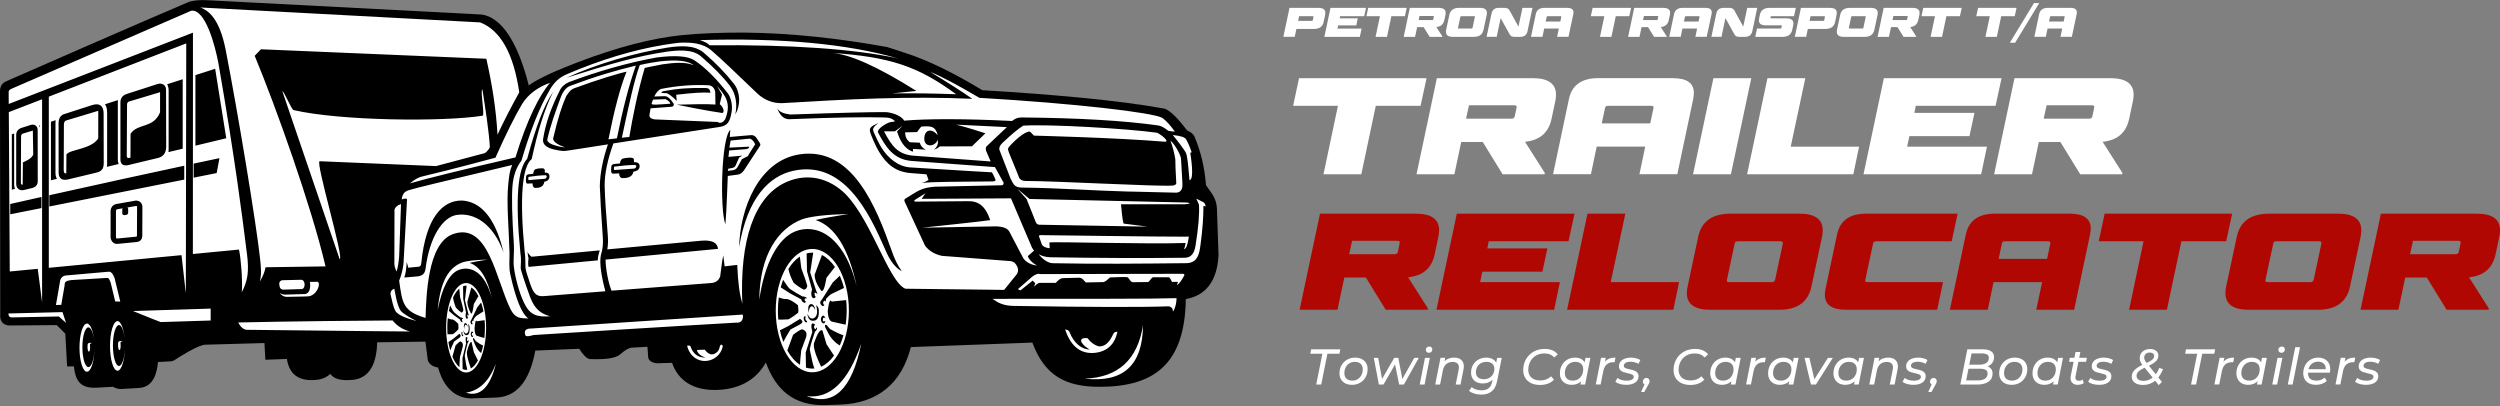 <svg xmlns="http://www.w3.org/2000/svg" xmlns:xlink="http://www.w3.org/1999/xlink" id="Layer_1" data-name="Layer 1" viewBox="0 0 902.15 146.67"><rect x="0" y="0" width="902.15" height="146.67" fill="#808080" stroke="none"/><defs><style>      .cls-1, .cls-2 {        fill: #fff;      }      .cls-2, .cls-3 {        fill-rule: evenodd;      }      .cls-4 {        clip-path: url(#clippath);      }      .cls-5 {        fill: #b00702;      }      .cls-6 {        fill: none;      }    </style><clipPath id="clippath"><rect class="cls-6" width="439.71" height="146.67"></rect></clipPath></defs><path class="cls-1" d="m477.6,62.88l5.21-24.71h-16.17l2.13-9.96h46.02l-2.15,9.96h-16.17l-5.23,24.71h-13.65Z"></path><path class="cls-1" d="m518.52,28.21h34.63c5.57,0,8.35,2.01,8.35,6.02,0,.75-.1,1.56-.29,2.42l-1.31,6.17c-.54,2.53-1.6,4.48-3.17,5.85-1.57,1.38-3.71,2.21-6.42,2.5l7.15,11.23-.08.48h-15.15l-7.15-11.63h-7.79l-2.46,11.63h-13.67l7.35-34.67Zm28.75,10.63c0-.07,0-.11.02-.15.01-.04.02-.07.02-.1,0-.4-.27-.6-.81-.6h-16.4l-1.06,4.83h16.42c.67,0,1.05-.28,1.15-.85l.67-3.13Z"></path><path class="cls-1" d="m603.71,28.21c5.03,0,7.54,1.79,7.54,5.35,0,.35-.03.7-.08,1.04-.04.35-.09.71-.15,1.08l-5.75,27.19h-13.67l2.1-9.96h-17.52l-2.08,9.96h-13.67l5.75-27.19c.54-2.5,1.69-4.36,3.44-5.6,1.75-1.25,4.11-1.88,7.1-1.88h26.98Zm-25.71,16.31h17.5l1.19-5.56v-.19c0-.4-.27-.6-.81-.6h-15.6c-.63,0-.99.27-1.08.79l-1.19,5.56Z"></path><path class="cls-1" d="m624.62,62.88h-13.67l7.35-34.67h13.67l-7.35,34.67Z"></path><path class="cls-1" d="m651.47,28.21l-5.27,24.71h24.67l-2.08,9.96h-38.33l7.35-34.67h13.67Z"></path><path class="cls-1" d="m690.82,40.73h21.69l-1.81,8.4h-21.67l-.81,3.79h28.79l-2.08,9.96h-42.46l7.35-34.67h42.46l-2.15,9.96h-28.79l-.52,2.56Z"></path><path class="cls-1" d="m726.96,28.21h34.63c5.57,0,8.35,2.01,8.35,6.02,0,.75-.1,1.56-.29,2.42l-1.31,6.17c-.54,2.53-1.6,4.48-3.17,5.85-1.57,1.38-3.71,2.21-6.42,2.5l7.15,11.23-.08.48h-15.15l-7.15-11.63h-7.79l-2.46,11.63h-13.67l7.35-34.67Zm28.75,10.63c0-.07,0-.11.02-.15.01-.04.02-.07.02-.1,0-.4-.27-.6-.81-.6h-16.4l-1.06,4.83h16.42c.67,0,1.05-.28,1.15-.85l.67-3.13Z"></path><g class="cls-4"><path class="cls-3" d="m.09,113.97l-.09-81.08c0-.85.19-1.59.58-2.21.4-.62,1.01-1.1,1.85-1.43C45.85,10.18,67.61.9,67.68.88h0c.83-.35,1.83-.59,3.01-.72,1.16-.13,2.5-.16,4.01-.09h0l99.17,5.18h.04c3.54.53,6.86,3.05,9.8,7.6,2.72,4.21,5.13,10.18,7.1,17.95,2.05-1.46,4.88-2.93,7.88-4.3,3.26-1.49,6.72-2.86,9.64-3.98,7.15-2.73,13.87-4.92,20.18-6.56,6.3-1.65,12.18-2.74,17.63-3.29,3.31-.33,6.84-.56,10.38-.7,4.09-.17,8.21-.22,12.04-.21h0c8.72.09,17.33.62,25.9,1.52,8.56.89,17.1,2.16,25.69,3.7h.04s.02.02.02.02c.87.28,1.91.61,3.13,1.01,1.05.34,2.33.76,3.86,1.28,3.96,1.28,8.2,3.05,12.65,5.22,4.68,2.28,9.58,4.98,14.64,8.04,11.91.71,24.15,1.6,35.52,2.7,11.39,1.1,21.9,2.42,30.3,3.98h.04s.04.02.04.02c1.01.4,2.2,1.28,3.56,2.62,1.31,1.3,2.8,3.05,4.47,5.24.63.26,1.15.55,1.57.88.46.36.81.77,1.02,1.22h0c1.17,2.74,2.1,5.59,2.8,8.54.69,2.91,1.15,5.93,1.38,9.06.32.47.58.83.83,1.18,1.89,2.63,3.02,4.22,3.14,7.64l.56,16.4v.04c-.24,4.67-1.38,8.33-3.4,10.99-1.97,2.6-4.77,4.22-8.41,4.88-.16,11.73-3.01,19.61-8.26,24.59-5.3,5.03-13.02,7.06-22.85,7.06-6.16,0-11.13-1.01-15.13-3.54-3.94-2.51-6.92-6.48-9.13-12.42l-43.84,1.62c-1.67,6.54-4.65,11.61-8.91,15.1-4.3,3.52-9.86,5.44-16.68,5.66l-5.2.16c-5.69.18-10.24-1.17-13.83-3.93-3.38-2.6-5.89-6.44-7.71-11.42-2,3.55-4.64,5.94-7.6,7.48-3.19,1.66-6.76,2.34-10.33,2.43-3.66.08-7.31-.59-10.28-2.46-2.46-1.55-4.47-3.92-5.64-7.34l-5.32.17h-.05c-.89-.08-1.59-.28-2.12-.59-.58-.34-.95-.8-1.1-1.39l-.02-.04v-.05l-.27-3.89-5.86.33c-.49.08-1.05.3-1.67.67-.65.39-1.38.92-2.17,1.61-.77.75-2.09,1.28-3.99,1.58-1.83.28-4.21.37-7.14.24h-.08c-.57-.14-1.18-.55-1.83-1.23-.58-.6-1.21-1.43-1.9-2.48l-15.83.66c-1.01,5.45-2.66,9.58-4.96,12.4-2.39,2.92-5.46,4.43-9.21,4.54l-9.07.32h-.03c-2.96-.11-5.44-1.14-7.43-3.07-1.92-1.85-3.38-4.55-4.39-8.08-.88-.14-1.61-.39-2.2-.77-.68-.43-1.17-1.02-1.48-1.76l-.02-.05v-.06s-.85-6.7-.85-6.7l-17.42.24c-.1,3.72-.73,6.81-2.01,9.1-1.34,2.43-3.4,3.95-6.29,4.39h-.01c-2.39.28-4.31.21-5.77-.2-1.3-.37-2.24-1-2.83-1.9-.67.62-1.41,1.11-2.23,1.47-.98.43-2.06.67-3.24.73-3.04.24-5.42-.31-7.14-1.64-1.64-1.28-2.66-3.27-3.05-5.95l-7.35.28-.42.02-.03-.42-.31-5.61-21.34.59c-2.61.07-9.85,4.73-10.17,4.95-.33.24-.65.46-.95.63-.32.17-.62.3-.91.39h-.05s-.05.01-.05.01l-4.94.26c-.2,2.02-.6,4.18-1.53,5.92-1.02,1.91-2.65,3.29-5.29,3.45l-6.77.39h-.06c-.51-.05-1.06-.15-1.56-.32-.37-.13-.71-.29-.97-.49l-5.93.32c-3.03.16-4.97-.48-6.24-1.89-1.19-1.32-1.73-3.26-2.01-5.81l-2.01.03h-.42s-.03-.41-.03-.41l-.62-11.39-3.11-3.11-16.8.14h-.1c-1.11,0-1.97-.32-2.57-.91s-.91-1.43-.92-2.47v-.1H.09Z"></path></g><path class="cls-2" d="m89.08,91.42c-.16-1.21-.24-1.92-.36-2.88-1.13-9.04-3.82-30.71-9.81-65.18-.04-.25-.1-.54-.16-.86-.54-2.82-1.69-7.8-3.42-11.93-1.66-3.95-3.82-7.12-6.38-6.68L4.1,32.06l-.02.02c-.69.26-1.01.69-.96,1.28v.04l.03,4.12L68.84,12.09l.79-.3v.84l-.03,79.03,16.64-1.6c.72,3.21,1.33,11.17,1.03,15.39,2.08-4.12,2.7-7.26,1.83-14.03h0Zm79.12,10.71c3.98,0,7.22,7.23,7.22,16.15s-3.23,16.14-7.22,16.14-7.21-7.23-7.21-16.14,3.23-16.15,7.21-16.15Zm124.93-12.29c7.29,0,13.2,9.96,13.2,22.25s-5.91,22.25-13.2,22.25-13.2-9.96-13.2-22.25,5.91-22.25,13.2-22.25Zm-1.79,23.27c.22,2.08,1.11,2.93,2.68,2.56,1.17-.32,1.64-1.69,1.42-4.1-.11-.6-.43-1.09-.93-1.45.59,2.18.44,3.68-.47,4.47-1.11.79-2.01.3-2.7-1.47h0Zm.59-.17c-.2-2.21,1.24-3.6,2.23-1.01-.19-3.2-3.45-2.93-2.23,1.01Zm-3.3-20.35l.53,4.23c1.16,3.09,1.88,5.19,2.16,6.29-.13.84-.54,1.32-1.22,1.43-1.22-.62-2.45-1.44-3.68-2.46-.97-1.76-1.6-3.43-1.92-5.02,1.18-1.92,2.58-3.44,4.13-4.47Zm-6.02,8.39c1.23,1.93,2.07,3.03,2.47,3.3,1.66,1.11,3.16,2.01,4.48,2.69.82.03,1.4.27,1.7.71-.64-.09-.93.03-.89.37-.04.42.1.64.42.66-.16.62-.33.79-.52.52-.52-.06-.9-.47-1.15-1.22l-3.89-2.07-3.49-2.24c.24-.94.53-1.84.84-2.7h.01Zm-1.57,6.35c1.21.47,2.19.66,2.94.57,1.07.2,2.39.95,3.98,2.26.18,1.35.2,2.24.05,2.7-1.15.94-2.3,1.73-3.45,2.38-1.92.1-3.15.13-3.69.09-.1-1.05-.15-2.13-.15-3.23,0-1.64.11-3.23.32-4.77Zm.41,11.86l3.07-1.55c2.8-1.71,4.19-2.58,4.19-2.58,1.7,1.18.41,1.55.13,1.92-2.42,1.31-3.63,1.96-3.63,1.96-1.15,1.86-1.99,3.34-2.53,4.45-.5-1.31-.91-2.71-1.23-4.2Zm2.66,7.28l2.08-5.64c1.45-1.14,2.53-1.81,3.24-2.02.85.26,1.38.73,1.57,1.43.09.64-.01,1.28-.3,1.92-1.05,2.85-1.57,4.27-1.57,4.27-.26,2.23-.4,3.96-.44,5.21-1.76-1.13-3.32-2.91-4.59-5.18h0Zm6.73,6.2l-.09-5.49c1.57-4.85,2.35-7.27,2.35-7.27l.04-.04c-.6-2.46-.41-3.47.57-3.05.25.23.39.34.41.32-.36.51-.46.91-.3,1.2.35.64.59.59.74-.15-.09-.05,0,0,.27.15.02.5-.22.95-.72,1.34-1.41,4.05-2.03,6.27-1.85,6.65.63,3.3,1.17,5.51,1.62,6.64-.26.03-.51.04-.77.04-.78,0-1.55-.12-2.29-.35Zm5.48-.35c-2.22-4.57-3.05-7.52-2.47-8.83,1.23-3.41,2.21-4.82,2.94-4.22.98,3.31,1.47,4.96,1.47,4.96l2.71,4.09c-1.34,1.85-2.92,3.23-4.65,4.01h0Zm6.73-7.65c-1.83-1.09-3.26-2.66-4.3-4.72-1.28-2.2-1.42-3.07-.44-2.6.82.92,1.22,1.38,1.22,1.38,1.93,1.08,3.54,1.83,4.83,2.26-.36,1.31-.81,2.55-1.32,3.69Zm2.12-7.5l-4.56-1.01c-1.19-.09-1.83-1.4-1.91-3.93.39-3.27.86-4.4,1.42-3.4l5.22-.54c.14,1.22.2,2.49.2,3.79,0,1.76-.13,3.45-.38,5.08h0Zm-.61-13.25l-4.48,2.14c-.57.32-1.23.92-1.99,1.79-.04.36-.09.69-.15.98-.26-.4-.51-.41-.74-.05-.29.64-.19,1.06.3,1.27-.21.32-.47.44-.78.38-.89-.81-.97-1.53-.24-2.17l4.03-6.33,2.55-2.43c.6,1.35,1.11,2.83,1.52,4.42h0Zm-3.27-7.58l-3.05,3.93c-.64,3.8-1.29,5.32-1.96,4.57-1.54-2.15-2.31-4.06-2.31-5.7l2.64-7.12c1.75.86,3.34,2.36,4.68,4.32Zm-7.83-5.15c-.77,5.14-1.14,7.49-1.11,7.06.67,1.96,1.37,4.12,2.11,6.48.35.78.53,1.23.54,1.38-.88-.71-1.21-.68-1.03.1-.03.41.12.7.44.89-.43.58-.82.7-1.18.34-.56-.61-.62-1.61-.2-2.99-1.21-4.35-1.81-6.54-1.81-6.54l-.14-6.45c.67-.18,1.35-.28,2.04-.28.11,0,.22,0,.33,0h0Zm3.44,24.32c.04-.91.39-1.13,1.03-.64-.44-.95-.86-1.2-1.28-.77-.52.6-.56,1.33-.12,2.21.72.66,1.16.48,1.3-.52-.59.38-.9.28-.93-.3h0Zm-5.69.38c-.6-.39-.76-.93-.46-1.62-.21-.28-.44-.22-.69.17-.11.68.06,1.27.52,1.77.59.23.8.13.64-.32h0Zm-123.99,3.15c.11,1.51.6,2.13,1.46,1.85.64-.23.9-1.22.78-2.97-.06-.43-.23-.79-.51-1.05.33,1.58.24,2.67-.26,3.24-.61.57-1.1.21-1.47-1.06h0Zm.32-.13c-.11-1.6.68-2.61,1.22-.73-.11-2.32-1.89-2.12-1.22.73Zm-1.8-14.77l.29,3.07c.64,2.24,1.03,3.77,1.18,4.56-.07.61-.29.95-.67,1.03-.67-.45-1.34-1.04-2.01-1.78-.53-1.28-.88-2.49-1.05-3.64.64-1.4,1.41-2.51,2.26-3.24h-.01Zm-3.29,6.08c.68,1.4,1.13,2.2,1.35,2.4.91.81,1.72,1.46,2.45,1.95.45.02.76.2.93.52-.34-.07-.51.02-.48.27-.02.31.05.47.23.48-.09.44-.18.57-.28.37-.29-.04-.49-.34-.63-.89l-2.13-1.51-1.91-1.63c.14-.68.29-1.34.46-1.97h0Zm-.86,4.61c.66.34,1.2.48,1.61.41.58.15,1.31.69,2.17,1.64.1.97.11,1.63.03,1.96-.63.68-1.26,1.25-1.89,1.73-1.05.07-1.71.09-2.01.06-.06-.77-.08-1.55-.08-2.34,0-1.19.06-2.35.18-3.46h0Zm.22,8.61l1.68-1.12c1.53-1.25,2.29-1.88,2.29-1.88.93.85.22,1.13.07,1.39-1.33.95-1.98,1.43-1.98,1.43-.63,1.35-1.09,2.42-1.39,3.22-.27-.95-.49-1.97-.67-3.05Zm1.45,5.28l1.14-4.08c.79-.82,1.38-1.32,1.77-1.46.46.19.76.53.86,1.04.05.46,0,.92-.16,1.39-.57,2.07-.86,3.1-.86,3.1-.14,1.61-.22,2.88-.23,3.78-.96-.82-1.82-2.11-2.51-3.76h0Zm3.68,4.49l-.05-3.98c.86-3.52,1.29-5.28,1.29-5.28l.03-.03c-.33-1.79-.23-2.52.3-2.21.14.18.22.25.23.23-.2.36-.26.66-.16.88.19.46.33.43.41-.1-.05-.04,0,0,.15.1.01.36-.12.69-.39.98-.77,2.94-1.11,4.55-1.01,4.82.35,2.4.65,4,.89,4.82-.14.02-.28.03-.42.03-.43,0-.84-.09-1.25-.26h0Zm3-.24c-1.21-3.32-1.67-5.45-1.36-6.41.68-2.47,1.21-3.49,1.61-3.06.54,2.4.8,3.6.8,3.6l1.48,2.97c-.73,1.34-1.59,2.34-2.54,2.91h0Zm3.68-5.56c-.99-.79-1.78-1.93-2.35-3.43-.69-1.6-.77-2.23-.24-1.89l.67,1c1.05.79,1.93,1.33,2.64,1.64-.2.95-.44,1.85-.72,2.68h0Zm1.17-5.44l-2.49-.72c-.66-.07-1.01-1.02-1.05-2.85.21-2.37.47-3.19.78-2.46l2.85-.4c.07.89.11,1.81.11,2.74,0,1.27-.07,2.51-.2,3.69Zm-.34-9.61l-2.45,1.55c-.31.23-.68.67-1.08,1.3-.03.27-.05.5-.08.71-.14-.28-.28-.3-.41-.04-.16.46-.11.77.17.93-.12.23-.26.31-.43.27-.49-.58-.54-1.11-.14-1.57l2.2-4.6,1.39-1.76c.33.98.61,2.06.83,3.2Zm-1.79-5.51l-1.67,2.85c-.35,2.76-.7,3.86-1.07,3.32-.84-1.56-1.26-2.94-1.26-4.14l1.44-5.16c.96.63,1.83,1.7,2.56,3.14h0Zm-4.28-3.74c-.42,3.73-.62,5.44-.6,5.13.36,1.42.75,2.98,1.15,4.7.19.56.29.9.3,1-.48-.52-.66-.5-.56.07-.02.3.07.51.24.64-.23.42-.45.51-.65.24-.3-.45-.34-1.17-.1-2.18-.66-3.16-.99-4.74-.99-4.74l-.07-4.68c.36-.14.73-.2,1.11-.2.06,0,.11,0,.18,0Zm1.89,17.65c.02-.66.21-.82.56-.46-.24-.69-.48-.88-.7-.55-.28.43-.31.96-.07,1.6.4.48.64.35.71-.37-.32.27-.49.2-.51-.21h0Zm-3.11.26c-.33-.28-.42-.67-.26-1.18-.12-.2-.24-.16-.38.13-.06.49.04.92.29,1.28.32.17.44.09.35-.23Zm92.61,3.94c.3-.75.66-.79,1.08-.1-1.23,6.49-10.8,7.93-12.91-.1.84-.11,1.25-.03,1.23.24.93,2.73,2.74,4.08,5.44,4.03-1.81-.58-2.85-1.49-3.14-2.75,1.9-.07,2.85-.1,2.85-.1,1.34,1.77,2.69,2.16,4.03,1.18.77-.48,1.24-1.28,1.42-2.41Zm31.3,17.98c8.46,1.09,15.04-5.23,19.72-18.96-3.34,16.49-9.92,22.81-19.72,18.96Zm-17.07-34.78c.15-16.32,6.89-25.71,15.31-28.97,3.08-1.11,8.71-1.76,16.88-1.97-5.38.86-9.33,1.58-11.87,2.17,6.97,2.31,11.92,10.27,14.81,23.87-4.68-18.85-14.98-22.69-22.24-19.72-6.15,2.53-10.99,11.42-12.89,24.63Zm-116.04,3.6c.96-10.59,4.16-15.23,8.76-17.02,1.69-.6,4.77-.96,9.23-1.07-2.94.47-5.1.86-6.49,1.19,3.81,1.27,6.51,5.61,8.1,13.05-2.56-10.3-8.17-12.08-12.14-10.45-3.36,1.38-5.92,6.45-7.45,14.32h0Zm10.19,29.94c4.63-.73,8.22-3.85,10.78-10.36-2.14,8.55-5.73,12-10.78,10.36Zm24.4-20.8c51.82-3.29,73.21-4.48,73.21-4.48,0,0,2.69.43,2.3-2.91,0,0-25.77,1.7-77.32,5.1-1.11.25-1.54.88-1.28,1.87,0,1.47,2.04.65,3.08.42Zm-49.5-22.9c-.34-1.08-.74-1.79-.74-2.9,0-1.99.02-8.47.05-19.43.27-.95,1.05-1.63,2.35-2.02-.36,10.38-.58,16.63-.66,18.74-.04,1.02-.5,4.9-1.01,5.59h0Zm54.19-34.05c-.15.34-.36.53-.64.56,0,0-1.96.16-5.89.49-.12-.49-.1-.89.05-1.18,2.33-.36,4.39-.56,6.18-.59.35.19.45.43.3.71Zm32.32-3.69c-.18.35-.43.55-.78.59,0,0-2.38.17-7.15.51-.15-.52-.13-.93.06-1.23,2.83-.38,5.33-.58,7.51-.61.42.2.55.44.36.74h0Zm10.64-24.46c.96.47,1.77,1.2,1.65,1.63-3.89.25-6.99.63-6.7-.1.1-.39.17-.51.51-1.39,3.03-.1,4.54-.15,4.54-.15h0Zm27.71,20.38c-.79.44-1.18.66-1.18.66,0,0-.43.99-1.3,2.95-.2.5-.82.76-1.32.85-.23.04-.65.12-1.23.22-.11.13-.21.48-.22.81,0,0,.57-.07,1.71-.23.82-.11,1.41-.46,1.81-1.19.22-.41.73-1.34,1.54-2.8,0,0,.73-.38,2.21-1.13-.08-.06.78-1.48,2.6-4.28-.65-1.25-1.31-1.93-2.02-2.01,0,0-2.29.23-6.86.69-.3,1.7-.44,2.55-.44,2.55,4.78-.23,7.17-.35,7.17-.35,0,.45-.35.74-1.03.89-4.16.33-6.23.49-6.23.49-.16,1.54-.24,2.31-.24,2.31,3.37-.3,5.05-.44,5.05-.44h0Zm-115.3,7.44c12.11-2.9,20.9-5.32,26.18-6.72,3.77-8.48,6.98-14.94,9.52-19.2,2.28-3.82,6.03-6.35,10.17-7.82-3.7,4.31-8.25,13.09-12.46,26.92-18.78,4.35-31.48,7.47-38.11,9.38,1.72-1.45,3.3-2.3,4.7-2.56h.01Zm91.42-29.43c6.53-.72,9.59-.94,12.35-.72-.16-1.22-.6-1.58-1.45-1.71-6.17-.13-10.45.19-15.67,1.17-.8.4-1.22.72,1.39.69.56.25,2.15,1.28,3.56,2.8-.16-1.34-.17-2.23-.17-2.23h0Zm.24,3.59c10.54,2.2,16.25,2.97,16.25,2.97.88.19.91-1.74-.79-3.19,0,0,.14-.58.82-3.46l-1.81-3.09c2.19,2.45,2.96,3.94,2.96,3.94,1.23,2.44,1.32,4.7,0,8.09-.81,1.08-1.14,1.34-2.59,1.27.59-.62.27-.28.27-.28-15.34-.62-23.02-.94-23.02-.94-1.54-.2-2.19-.81-1.96-1.82.1-.77.23-1.49.36-2.18l7.68-.57c.56-.14.79-.49.69-1.06-1.2-1.84-2.25-2.75-3.17-2.75l-3.86.11c.64-1.32,1.41-2.22,2.32-2.7,6.19-1.23,12.08-1.67,17.66-1.32,1.24.39,1.91,1.26,2.02,2.6.07,3.24.08,4.32.08,4.32-4.23-.24-6.52-.12-13.92.05Zm-17.17,11.64c1.21-7.16,2.86-15.6,5.55-24.91,0,0,2.31-.54,6.56-1.32,4.13-.58,8.26-.94,11.15.4-2.13-1.81-6.32-2.04-11.99-1.48-2.58.4-4.6.68-7.49,1.35-1.88,4.92-4.06,14.91-6.47,26.24,2.17-.24,2.7-.28,2.7-.28Zm2.35-25.75c-7.27,1.74-14.64,3.91-23.8,7.36-1.41.53-2.56,2.18-3.11,3.59-2.14,5.74-3.91,10.66-5.01,15.57-.18.74.42,1.4,1.82,1.96,1.81.64,3.34.98,4.61,1.03-3.29-1.08-4.5-2.43-4.34-3.25,1.76-7.54,3.29-12.1,4.73-15.27.85-1.17,1.4-2.27,2.9-2.82,8.32-3.1,17.01-5.66,18.85-5.96-2.19,5.26-4.47,14.01-6.53,24.4,1.09-.14,2.13-.26,3.05-.36,2.16-10.73,4.35-19.24,6.84-26.24h0Zm101.25,9.15c-14.02-8.82-24.29-13.41-30.81-13.75,21.48,1.44,31.4,4.88,45.14,14.93-7.98-.29-15.67-.39-23.06-.3,5.82-.59,8.73-.89,8.73-.89h0Zm98.53,32.21c1.93-.24.41-8.89.3-9.9,0,0,.16-.06.49-.18-.57-1.77-1.24-3.32-1.98-4.64-.43-.78-2.04-1.31-4.83-1.59,2.69,3.27,4.06,5.29,4.66,6.25.78,1.26,1.18,8.47,1.38,10.06h0Zm-73.41-10.66l1.67,3.89s-9.01-.67-27.04-2.02c-6.41-.29-8.57-3.4-11.45-8.86h3.97l2.75-2.02c-1.34,1.38-2.01,2.06-2.01,2.06,1.11,3.45,2.52,6.02,5.49,7.27.69.04-.11-.96.46-.93,2.96.16,4.44.24,4.44.24-1.14-.52-1.88-1.35-2.2-2.51-2.39-.1-3.58-.15-3.58-.15-1.09-.84-1.67-2.04-1.71-3.58,2.88-.07,4.32-.1,4.32-.1.83-1.19,1.39-1.86,1.67-2.01,2.82-.11,4.96-.49,5.79,3.19-2.01-2.65-4.94-2.26-4.84,1.42.08,3.01,3.97,2.77,4.84.15.27,1.54-.21,2.71-1.43,3.63,1.08-.39,1.8-.79,2.14-1.2,8.38-.03,11.59-.05,11.63-.04,4.09-3.9,4.86-4.7,4.86-4.7-7.39-2.4-10.55-3.12-10.55-3.12l18.3.89c-4.84,4.58-7.26,6.88-7.26,6.88-.35.29-.43.83-.25,1.62h0Zm72.33,31.01v.03c-8.1.05-52.97-.57-52.97-.57-.23.18-.31.35-.22.52.67,1.92,1.01,2.87,1.01,2.87.44.77,1.4,1.21,2.84,1.35-.18-2.77-.14-2.08-.14-2.08,1.91-.36,35.19.68,49.18.18-.17.97-.36,1.7-.56,2.25.77-.17,1.35-1.68,1.72-4.54h0c-.57-.01-.86-.02-.86-.02h0Zm-20.45-16.26l16.57.4c1.29.03,2.39-.69,2.42-2.6.03-1.54-.21-3.85-.49-9.39.08-1.7-3.05-6.57-3.8-6.64.67,1.69,1.42,4.4,1.74,6.67,0,3.62.31,6.82.34,8.52,0,.55-.67.84-1.42.89-5.53.38-41.44-1.64-52.85-1.67-.55,0-1.89-.07-2.46-1.21,0,0-.85-2.3-3.68-9.09-.32-1.06-.52-1.28.03-2,3.16-3.47,5.57-5.13,7.12-5.51.47-.23.77.3,1.9,1.45,0,0,29.33.71,47.25,2.2,1.81,0-1.1-2.41-2.81-3.24-11.03-1.52-39.17-3.16-48.31-2.56-1.86,1.16-4.36,3.24-7.51,6.24-.92.9-1.29,1.73-1.08,2.51,2.89,7.44,4.04,10.41,4.04,10.41,1.18,2.31,1.49,3.18,4.38,3.2,11.96.08,26.18,1.14,38.6,1.44h.01Zm-35.24,20.29c.2.43.43.77.69,1.03,0,0-.35.3-2.24,1.97.14.8,1.52,2.53,3.35,3.38-1.92-.08-4.24-1.2-5.09-2.8,0,0-1.52-2.88-4.98-9.49-.78-1.34-2.77-1.75-4.64-1.82,0,0-22.34.42-26.76.48,0,0,21.67-2.26,24.55-2.72-1.83-5.35-4.41-7.02-8.4-6.84,0,0-6.18.05-18.55.15-.24.11-.39-.05-.44-.49,0,0,1.35-.85,4.07-2.56-.05.02-.53.7-1.42,2.05,22.54-.13,32.23-.18,32.23-.18,5.07,11.89,7.6,17.83,7.6,17.83v.02Zm28.09,10.7c4.04-.19,6.2-.19,6.49,0,0,0,.32.43.95,1.28.05.15.31.29.79.44,0,0,1.79-.02,5.38-.05.16.04.34-.07.57-.34.6-.83,1.04-1.29,1.32-1.38h5.69c.2-.12.6.43,1.2,1.67-.17,0,.54,0,2.11-.03,0,0-.1.43-.3,1.28.99-.91,1.84-2.06,2.55-3.48.24-.38.11-.61-.38-.7,0,0-17.2.03-51.61.1-.67-.28-1.6.04-2.8.93-.88.8-2.61,2.31-5.2,4.52.62.3.94.44.94.44,2.94-2.36,4.41-3.54,4.41-3.54.62.66.94.98.94.98-.33.82-.49,1.23-.49,1.23.93-.89,1.6-1.34,2.02-1.38h5.84c1.04-1.18,1.93-1.75,2.65-1.72,3.86-.1,5.79-.15,5.79-.15.6.06,1.06.25,1.36.58.72.8,1.09,1.18,1.13,1.13,4.2-.08,6.3-.13,6.3-.13.45-.14.82-.35,1.13-.61.82-.72,1.23-1.08,1.23-1.08h0Zm11.93,17.18c-.14,14.68-7.24,20.88-21.1,19.35,12.12-.4,19.16-6.85,21.1-19.35Zm-6.85-36.59c5.63.72,8.44,1.08,8.44,1.08,0,0-13.02-.23-39.06-.69-.41,0-.79-.23-1.13-.69,0,0-1.1-2.75-3.29-8.25.32.13-.86-1.23-3.53-4.08,2.98,2.48,4.46,3.73,4.46,3.73,37.91.85,56.86,1.28,56.86,1.28,1.51.26,1.18.47-.98.64h-22.86c.42,4.92.78,7.24,1.08,6.97h0Zm-255.35,35.12c-1.82-.89-3.97-2.16-5.19-3.17-1.24-1.02-2.01-3.99-2.79-8.47-.8.23-1.45.98-1.37,2.02.6,2.57,1.01,4.67,1.78,6.02,1.08,1.87,5.6,3.07,7.57,3.6Zm283.99-41.51c.02,3.79-.28,8.31-1.06,14.1-.45,3.59-1.2,6.33-4.88,6.55-16.94.19-32.95.34-48.45.02-1.99-.04-4.09-1.91-5.07-3.28.95.63,2.3,1.01,4.07,1.13,17.25.29,33.47.35,48.67.18,2.6-.03,3.48-2.04,3.88-4.39,1.04-6.56,1.45-11.49,1.23-14.79-.64-1.42-.95-2.14-.95-2.14,1.75.86,2.63,1.3,2.63,1.3.35.26.6.76.76,1.5-1.08-.26-.81-.2-.81-.2h0Zm-9.68,33.28c-8.7.28-31.67.23-66.44.25,2.12,1.47,3.87,2.49,7.73,2.55,27.53.45,45.94.51,55.63.15.82-.03,1.84.7,1.71,1.51-.19,1.18,1.34-1.24,1.35-4.46h.01Zm-31.29,18.51c-2.63.11-5.73-2.02-7.41-6.39-.21-.45-.72-.73-1.52-.84,2.04,6.17,5.64,8.99,10.79,8.45,4.39-.5,7.09-3.03,8.09-7.56-.77-.11-1.31.2-1.61.94-1.37,3.07-3.12,4.49-5.25,4.27-1.57-.5-2.88-1.49-3.93-2.94-4.45-.38-1.58,2.95.83,4.08h0ZM198.26,32.66c-3.54,6.01-6.9,14.46-10.09,25.32-1.86,2.39-2.94,5.45-3.24,9.18-.32,4.03-.16,11.09.51,21.17.18,2.82-.31,5.36,0,8.01.38,3.28,1.75,8.93,3.65,12.91,2.15,4.51,4.71,5.23,9.49,4.87-4.85-1.19-6.35-4.42-7.46-7.43-1.58-4.3-3.23-9.31-3.22-9.92,0-1.65.28-3.19-.09-5.28-2.01-20.17-.9-30.72,2.43-34.18,3.18-11.85,6.2-19.53,9.36-24.18-3.44,7-5.7,14.92-7.72,24.26-3.43,2.73-4.46,13.88-2.55,33.35.34,2.32.19,3.59.29,5.81.05,1.13.94,3.47,1.71,5.89.99,2.76,1.8,4.66,4.77,4.43,8.47-.67,15.59-1.23,22.36-1.76-1.31-4.72-2.26-10.19-1.62-13.09.7-2.15.85-4.17.69-6.39-.59-8.35-.95-14.53-1.08-18.51.11-4.65,1.09-9.66,2.93-15.02l-14.26,2.21c-1.87.29-2.27.19-4.09-.14-2.64-.47-5.4-1.43-5.04-4.01.82-5.35,2.79-11.14,5.93-17.34.62-1.39,1.71-2.43,3.29-3.15,10.86-4.08,21.45-7.06,31.8-8.94,6.79-.86,11.33-.5,13.64,1.08,3.84,2.55,7.87,6.55,12.07,11.98,1.05,1.47,1.68,4.11,1.3,6.53-.61,3.81-1.55,4.95-4.09,5.45l-38.59,5.99c-2.09,5.92-3.18,10.89-3.15,15.2.1,4.48.53,10.48,1.15,18.15.13,1.57.1,3.28-.19,4.89l33.96-3.14c3.79-.3,5.78.68,5.99,2.95l-40.57,3.87c0,3.21.97,8.34,2.15,11.22,23.99-1.87,36.03-2.77,36.03-2.77,1.6-.14,2.66-.94,3.18-2.39.35-2.34.6-5.36,1.11-7.58l.49,3.96,4.55-.52c.3,6.98.85,10.47,1.84,14.05-1.02-22.94,4.35-38.54,15.46-43.76,5.38-2.53,12.73-3.14,19.87,2.45,10.44,8.18,17.17,33.27,23.5,35.85,23.77.28,35.65.42,35.65.42,3.01-3.73,4.52-5.6,4.52-5.6.85-1.23.62-2.6-.69-4.13-.65-.47-1.32-.7-2.01-.69-16.19-1.24-24.29-1.86-24.29-1.86-2.66-.58-4.68-1.81-6.08-3.68-4.97-10.74-7.46-16.11-7.46-16.11,0-.53.14-.82.44-.89,4.31-2.59,5.39-3.86,10.5-4.27,13.23-.28,21.29-.45,24.17-.52.8-.02.7-.93.7-.93-2.42-4.36-3.13-5.63-3.13-5.63-16.06-1.19-26.05-1.93-29.98-2.21-6.54-.48-9.38-4.91-12.22-10.31-.4-1.37,3.29-3.5,4.51-3.71.47-.08,1.02-.16,1.63-.23-.7-.98-2.04-1.47-4.01-1.45-6.78-.21-18.22,0-34.34.64-1.89-.1-3.29-1.49-4.22-4.17.73,1.79,2.98,2.22,4.86,2.47,18.29-.65,29.38-.9,34.1-.87,2.02,0,5.88,1.14,6.91,3.09,8.16-.74,22.58-.72,38.94.11,1.16-.93,2.13-1.28,3.56-1.27,20.41.18,36.82,1.14,49.23,2.89.96.14,2.17.79,3.63,1.96,1.57.2,2.35.3,2.35.3-1.54-2.22-3.06-3.89-4.57-5.01-3.5-1.93-31.58-5.22-65.98-7.22-7.95-4.68-13.87-7.81-17.77-9.38,6.46,3.92,11.53,7.16,15.21,9.73-23.36-1.03-45.45.18-68.69,1.57-3.29.05-6.2-1.06-8.73-3.34-7.96-7.69-13.49-12.88-16.61-15.58-3.31-2.88-7.49-3.05-11.75-2.89-1.91.22-3.84.5-5.78.82-11.06,1.85-22.58,5.34-34.55,10.45-3.07,1.31-4.67,2.87-6.52,5.92h0Zm-16.58,58.29c-3.19-13.35-8.77-18.15-14.85-18.58-7.11-.19-13.18,6.22-14.79,22.48-.16.77-.16,1.32-1.04,1.4-.51.05-1.73.18-3.65.36,0,0-.2-.69-.59-2.06-.12,2.58-.41,4.45-.89,5.6,2.27-.19,3.79-.32,4.56-.39,2.01-.17,2.92-.97,3.16-2.95,1.33-10.81,5.97-18.54,11.36-19.27,6.34-.86,13.02,3.3,16.7,13.4h.01Zm85.03-1.73c3.03-18.14,11.04-25.7,19.49-27.57,18.08-3.99,27.27,14.68,33.17,28.26,1.73,4.17,3.76,6.82,6.07,7.95-1.43-1.86-2.7-4.48-3.84-7.86-5.28-14.76-13.84-37.13-32.93-34.32-15.03,2.21-21.65,19.85-21.95,33.54Zm65.97-23.18c4.02-.51,12.44-.41,25.68-.58.42,0,1.11-.26.86-.69-.27-.47-.33-.93-1.26-2.59,0,0-10.27-.55-29.45-1.77-4.41-.28-8.05-3.36-10.38-7.06-1.04-1.65-2.31-4.38-2.84-5.7-.53-1.35-.14-1.71,1.64-3.25-2.81,1.25-3.44,1.83-2.83,3.59.56,1.66,2.01,4.94,3.03,6.65,2.83,4.73,6.2,7.5,11.85,7.84,3.37.29,5.36.43,5.36.43.72,1.97.73,2.02.73,2.02-1.24.85-2.4,1.1-2.4,1.1Zm-141.96,27.1c-.19,1.58-.13,2.65.02,3.17l24.98-2.36c-.03-1.2.34-2.4.69-3.6l-24.6,2.3c-.52-.46-1.34-1.1-1.44-2.01.07,1.7.35,2.49.35,2.49Zm65.31-76.81c29.47-.25,52.11,1.32,67.9,4.72-18.32-5.26-42.1-7.45-71.34-6.58,1.86.64,3.01,1.26,3.44,1.86Zm-71.89,82.63c1.96,8.95,4.13,14.28,6.51,15.96-2.91-.08-4.76.03-6.47-3.45-5.25-10.68-7.97-31.61-20.77-26.97-9.28,3.36-9.57,22.91-9.85,30.23-8.27-2.45-8.38-5.43-9.52-13.46.72-1.67,1.24-3.67,1.56-5.99,0,0,.43-7.77,1.28-23.28-.07-.44-.7-.46-1.91-.05.23-2.16,1.22-3.05,3.11-3.48.06-.14,11.92-3.05,36.76-8.94-1.06,2.53-1.09,4.04-1.43,6.99-.73,6.41.32,17.68.46,24.75.05,2.57-.29,5.15.27,7.69Zm9.11-31.16c1.89.06,2.95-.69,3.19-2.23,1.3-.23,1.92-.93,1.84-2.11-.1-.74-.49-1.13-1.2-1.16-.34-.01-.55.1-.49-.36.11-.69-.08-1.17-.79-1.21-.71-.05-1.65.05-2.46.29-.66.19-.84,1.05-.92,1.68,0,0-.38.05-1.63.19-.57.09-.87.33-.91.71-.23,1.76-.08,2.64.44,2.66,1.44-.07,1.86-.09,1.86-.09-.02,1.17.53,1.7,1.05,1.63h0Zm31.46-3.54c2.29.06,3.58-.72,3.87-2.32,1.58-.23,2.33-.97,2.23-2.19-.11-.78-.6-1.17-1.45-1.2-.41-.02-.68.1-.6-.38.13-.72-.1-1.21-.95-1.26-.86-.05-2,.05-2.98.3-.8.2-1.02,1.08-1.12,1.76,0,0-.46.05-1.97.2-.69.1-1.07.34-1.1.73-.27,1.83-.1,2.75.54,2.76,1.74-.07,2.27-.09,2.27-.09-.02,1.21.64,1.77,1.28,1.7h0Zm40.62-22.97c.8-3.48.28-7.39-1.92-10.28-2.52-3.32-6.03-6.9-10.51-10.73-3.14-2.69-8.64-2.14-12.52-1.6-10.52,1.58-19.82,4.26-36.04,9.41,11.13-5.09,24.67-9,36.68-10.94,4.44-.6,9.52-1.09,13.07,1.97,4.26,3.67,7.88,7.43,10.72,11.07,2.33,2.98,2.61,7.46.52,11.1h0Zm-2.7,22.2c-.17,3.02-.32,10.93-.86,17.46-2.03-5.2-1.54-31.24,1.77-34.08-.13,1.7-.2,2.55-.2,2.55,4.94-.43,7.41-.64,7.41-.64.96-.15,1.71.2,2.26,1.03.73,1.12,1.1,1.67,1.1,1.67.34.51.36.93.05,1.28-3.8,5.81-5.69,8.71-5.69,8.71-.65.92-1.38,1.43-2.21,1.53-2.42.33-3.63.49-3.63.49h.01ZM11.99,55.83c-.73,1.45-2.08,1.95-3.73,2.8,0,0-.02,2.67-.07,8.01-.49.07-.7-.23-.66-.91,0,0,.03-5.47.07-16.41,0-.56.2-.92.58-1.09,2.44-.74,3.67-1.1,3.67-1.1.07,4.09.11,6.77.14,8.71h0Zm45.78-15.32c-2.47,6.01-8.03,3.8-10.66,7.78,0,0-.01,2.86-.03,8.57,0,0-.16.05-.49.15-.55.1-.83-.15-.85-.75,0,0,.03-6.15.1-18.45.02-.7.27-1.09.74-1.18,7.45-2.24,11.18-3.36,11.18-3.36v7.24Zm-22.32,9.44c-2.56,4.01-10.42,3.94-11.48,5.82,0,0-.02,2.27-.05,6.8-.63.11-.93-.29-.93-1.2,0,0,.03-5.5.07-16.51.04-.7.27-1.15.72-1.35,7.41-2.23,11.68-3.53,11.68-3.53-.01,8.11-.01,8.88-.01,9.95h0Zm112.55,69.67c-4.3-1.02-6.3-3.98-6.3-3.98-36.62.24-55.76.73-55.76.73.88,1.64,1.89,2.51,3.05,2.64,38.39.46,59.02.61,59.02.61h0Zm28.76-66.55c-.59,1.49-1.85,2.19-1.85,2.19,0,0-5.85,1.56-17.56,4.67l-42-1.75c-1.69-.07,9.01,35.44,7.22,35.36,0,0-14.68-43.1-20.7-60.66.78.27,3.3,6.67,4.08,6.85,17.1,3.92,54.11,4.27,68.21,2.02.84-.14-.96-9.51-.08-9.48,1.1,6.99,2.39,15.41,2.69,20.79h0Zm-73.32,54.05c5.03-.06,7.59-.17,7.59-.17,3.18-.09,4.9-4.57,3.63-5.26,0,0-.94.02-2.81.04.37,2.76-.45,4.27-1.85,4.38-3.89.11-6.2.18-6.96.2-.72.02-1.51-.1-2.02-.63.4.84,1.4,1.44,2.42,1.43h0Zm-1.38-2.6s1.79-.06,6.82-.21c1.46-.13,1.41-3.39-.26-3.35-.66.02-2.9.07-6.83.16-.66.14-1.08.7-1.01,1.34.08.77.02,1.78,1.28,2.06h0Zm15.41-8.39l-21.63.31c-.24,1.31-.85,3.16-2.11,5.19.75-2.53.4-5.7.13-8.24-1.39-12.82-7.97-52.51-12.41-75.32-2.31-11.89-6.59-14.39-9.11-15.37l100.91,5.38c7.38,2.84,12.09,11.26,14.13,25.24-3.04,5.48-5.66,10.58-7.85,15.29-.5-9.09-1.94-18.18-4.03-27.41l-81.33-3.42-2.26,2.36c7.82,18.84,20.52,54.5,25.56,75.98h0Zm-93.64,20.38c-.85-2.59-1.28-3.88-1.28-3.88,0,0-6.51.16-19.53.49.05.97.47,1.45,1.28,1.42,11.29-.23,16.93-.34,16.93-.34,1.73,1.54,2.6,2.31,2.6,2.31Zm7.55.24c1.3,0,2.39,2.98,2.65,6.93-.22-3.18-1.09-5.55-2.13-5.55-1.2,0-2.17,3.21-2.17,7.17s.97,7.17,2.17,7.17,2.17-3.17,2.18-7.09v.07c0,4.8-1.21,8.69-2.7,8.69s-2.7-3.89-2.7-8.69,1.21-8.69,2.7-8.69h0Zm12.11,6.85c.02-.19.26-.37.72-.54-1.02-.04-1.36.04-1.53.43-.11.54-.19,2.46.34,2.8.27.17.69-.48.46-2.68h0Zm-1.1-7.73c1.3,0,2.39,3.06,2.65,7.13-.22-3.27-1.09-5.71-2.11-5.71-1.2,0-2.18,3.3-2.18,7.38s.97,7.39,2.18,7.39,2.16-3.26,2.17-7.3v.07c0,4.94-1.21,8.95-2.7,8.95s-2.7-4.01-2.7-8.95,1.21-8.95,2.7-8.95h0Zm-9.92,8.39c.02-.18.26-.35.71-.53-1.02-.04-1.36.04-1.52.42-.12.53-.19,2.39.33,2.71.27.17.69-.47.47-2.61h0Zm43.55-8.6l-18.02.56s-3.6-1.32-10.01-3.98l28.03-.88v4.29Zm-6.14-51.55l8.31-1.66s-.53,2.82,1-5.38c0,0-3.41.71-9.31,1.97v5.06ZM3.7,77.33l11.26-2.24v-4.01c-3.69.82-7.45,1.67-11.26,2.53v3.71Zm14.1-2.81l48.69-9.71v-5.01c-11.21,2.4-28.83,6.21-48.69,10.65v4.08h0Zm-12.7-26.33l-.83.27v19.99l1.16-.29c-.03-.06-.06-.12-.08-.18-.16-.36-.24-.77-.24-1.16v-18.63h0Zm9.28-2.98l-.3.1.02.04c.13.23.22.48.28.73v-.88Zm5.71-1.84l-1.71.55v21.13l2.16-.52c-.09-.14-.16-.29-.22-.44-.2-.48-.3-1.01-.3-1.55v-18.4c0-.28.03-.53.07-.77h0Zm22.47-7.25l-4.69,1.51c.26.35.44.74.56,1.15.2.66.23,1.35.23,2.05v18.41c0,.39-.03.69-.07.96l4.26-1.02-.05-.09c-.16-.35-.28-.77-.28-1.27v-21.19c0-.18.02-.35.04-.52h0Zm23.36-7.52l-5.6,1.8c.08.13.15.28.2.42.22.55.33,1.18.33,1.66v21.81c-.02.21-.04.42-.08.6l5.16-1.23v-25.07h-.01Zm11.72-3.78l-7.12,2.29v25.45l11.13-2.67-4.01-25.07h0ZM7.76,46.14l3.25-1.03c.27-.09.55-.14.82-.14.36,0,.7.1.98.3.29.2.52.48.65.85.09.24.13.52.13.84l.03,18.44c0,.63-.17,1.13-.48,1.53-.3.39-.73.67-1.27.85h-.02s-.03.02-.03.02l-3.24.78c-.19.04-.39.07-.58.07-.52,0-.98-.15-1.34-.44-.36-.28-.62-.69-.74-1.18-.04-.18-.07-.37-.07-.57v-17.76c0-.6.15-1.14.48-1.57.31-.43.79-.77,1.42-.99h.02s0,.01,0,.01Zm15.68-5.05l9.76-3.15c1.28-.41,2.3-.41,3.04.08.75.5,1.15,1.45,1.15,2.91l.04,18.09h0c-.01,1.1-.29,1.83-.77,2.34-.48.51-1.13.77-1.92.95l-10.36,2.48c-.32.07-.63.11-.92.11-.54,0-1.01-.13-1.4-.4-.39-.29-.67-.71-.81-1.28-.06-.25-.09-.53-.09-.83l-.02-17.92c0-.84.16-1.57.52-2.15.38-.6.96-1.03,1.79-1.26h0Zm22.16-7.14l11.23-3.62c.3-.1.61-.16.92-.16.43,0,.85.1,1.21.33.36.23.66.58.82,1.07.09.26.14.55.14.9l.05,20.46h0c-.02,1.25-.32,2.15-.82,2.78-.51.66-1.2,1.04-1.98,1.26h-.02s-11.13,2.67-11.13,2.67h-.04s-.03.01-.03.01c-.58.07-1.14.06-1.6-.2-.51-.28-.84-.79-.89-1.69v-20.66c-.03-.79.14-1.43.49-1.95.38-.56.94-.94,1.63-1.18h.02s0-.02,0-.02Zm.36,40.94s.04.03.05.04c.13.11.21.26.24.44v.05s0,1.36,0,1.36c0,.18-.07.36-.19.49-.11.14-.28.23-.46.26l-.66.1h-.05s-.07,0-.07,0c-.18,0-.34-.07-.47-.18-.13-.11-.21-.26-.23-.44v-.05s0-1.36,0-1.36c0-.16.05-.31.14-.43l-1.94.34c-.08.03-.15.05-.21.09-.05.03-.1.07-.13.1v.02s-.07.08-.09.15c-.02.07-.04.17-.05.28v9.35c0,.1.03.19.06.28.03.08.07.15.11.21.03.03.06.05.09.07.02.01.05.01.07.02h.09s6.64-.65,6.64-.65h.05c.13-.02.23-.04.32-.07.05-.02.08-.03.1-.05,0,0,.01-.02.02-.05.03-.07.03-.17.03-.3l.04-10.2s0-.07,0-.1c0-.05,0-.08-.01-.09-.02-.06-.03-.1-.05-.14-.01-.02-.03-.03-.03-.05-.01-.01-.04-.02-.06-.03-.04-.01-.09-.02-.16-.02h-.11l-.09.02-2.97.52.02.02Zm-3.99-1.27l6.63-1.17.68-.12v.08c.22.01.43.05.63.11.25.08.48.2.67.36.2.17.37.36.5.6.13.21.21.47.26.76.02.1.03.19.04.27,0,.09.01.18.01.27l-.04,10.21c0,.36-.05.68-.14.95-.1.3-.27.56-.48.77-.21.2-.46.36-.74.46-.12.04-.24.08-.38.11v.03l-.53.05-6.71.65h-.05s-.06,0-.06,0c-.35.01-.66-.05-.94-.17-.31-.14-.57-.35-.79-.61-.18-.22-.32-.47-.43-.74s-.17-.56-.19-.85v-9.59c.03-.32.09-.61.19-.87.07-.2.17-.38.28-.54v-.02l.15-.17c.18-.21.39-.39.63-.52.23-.14.49-.24.77-.31h.02s.03-.01.03-.01h.02s-.01,0-.01,0ZM3.18,40.46l.34,57.51,10.1-.96,1.57,12.08V35.82l-12.01,4.64h0Zm17.01,69.6l1.92-.05,1.19-6.92c.17-.86-.39-1.7,2.55-2.03l12.65-.76c.71-.06.9.26,1.44,1.71l1.64,6.78,1.82.02-2.07-8.54c-.32-.83-.68-1.43-1.07-1.81-.33-.32-.68-.45-1.04-.41h-.02l-15.59,1.37c-.46.07-.9.28-1.23.62-.34.33-.59.8-.7,1.34-.3,1.89-.63,3.78-.91,5.39-.21,1.17-.42,2.36-.59,3.3h.02ZM67.2,15.66l-49.59,19.22v61.76l47.89-4.57,1.56,13.8.15-90.21Z"></path><path class="cls-1" d="m477.19,127.64h-4.35l.31-1.58h10.52l-.33,1.58h-4.33l-2.23,11.13h-1.81l2.23-11.13Z"></path><path class="cls-1" d="m487.89,138.87c-.91,0-1.7-.17-2.38-.5-.68-.34-1.21-.83-1.58-1.46-.38-.64-.56-1.36-.56-2.19,0-1.08.24-2.05.73-2.9.48-.86,1.15-1.53,2-2.02.86-.5,1.83-.75,2.92-.75.9,0,1.69.18,2.38.52.68.33,1.2.81,1.56,1.44.38.63.56,1.35.56,2.19,0,1.07-.24,2.04-.73,2.92-.49.86-1.16,1.54-2.02,2.02-.85.49-1.81.73-2.88.73Zm.1-1.52c.72,0,1.36-.17,1.94-.52.57-.34,1.01-.82,1.33-1.44.33-.61.5-1.31.5-2.1,0-.86-.25-1.53-.75-2-.5-.47-1.21-.71-2.13-.71-.72,0-1.37.18-1.94.52-.56.35-1,.83-1.33,1.46-.32.61-.48,1.31-.48,2.08,0,.85.25,1.52.75,2,.5.47,1.2.71,2.1.71Z"></path><path class="cls-1" d="m511.99,129.14l-5.38,9.63h-1.71l-1.48-7.27-4.17,7.27h-1.67l-1.83-9.63h1.58l1.4,7.63,4.38-7.63h1.48l1.46,7.63,4.29-7.63h1.65Z"></path><path class="cls-1" d="m514.22,129.14h1.75l-1.9,9.63h-1.75l1.9-9.63Zm1.38-1.83c-.31,0-.56-.1-.77-.31s-.31-.46-.31-.75c0-.33.11-.61.35-.85.23-.23.53-.35.9-.35.32,0,.58.1.79.29.21.2.31.43.31.71,0,.38-.12.68-.35.92-.24.24-.54.35-.92.35Z"></path><path class="cls-1" d="m524.74,129.05c1.11,0,1.97.28,2.58.83.61.56.92,1.34.92,2.35,0,.36-.04.74-.13,1.13l-1.06,5.4h-1.75l1.08-5.4c.05-.32.08-.58.08-.79,0-.63-.19-1.1-.56-1.44-.38-.34-.93-.52-1.67-.52-.95,0-1.72.26-2.33.77-.61.52-1.02,1.28-1.23,2.29l-1,5.08h-1.75l1.9-9.63h1.69l-.25,1.25c.88-.89,2.03-1.33,3.48-1.33Z"></path><path class="cls-1" d="m541.92,129.14l-1.65,8.31c-.35,1.72-.99,2.97-1.94,3.75-.93.79-2.2,1.19-3.81,1.19-.92,0-1.75-.12-2.5-.35-.75-.24-1.39-.57-1.9-1l.96-1.35c.39.36.9.65,1.52.85s1.3.31,2.04.31c1.11,0,1.97-.26,2.58-.77.61-.5,1.03-1.29,1.25-2.35l.15-.69c-.93.89-2.1,1.33-3.5,1.33-.85,0-1.6-.15-2.25-.46-.64-.32-1.14-.78-1.5-1.38-.35-.59-.52-1.29-.52-2.08,0-1.01.23-1.93.69-2.75.47-.82,1.13-1.46,1.96-1.94.83-.47,1.78-.71,2.83-.71.82,0,1.54.16,2.17.46.64.31,1.11.77,1.42,1.4l.35-1.77h1.65Zm-6.44,7.71c.72,0,1.36-.16,1.94-.48.58-.32,1.03-.76,1.35-1.33.32-.58.48-1.23.48-1.96,0-.78-.25-1.39-.75-1.83-.5-.44-1.21-.67-2.13-.67-.72,0-1.38.16-1.96.48-.57.32-1.02.77-1.33,1.35-.32.57-.48,1.21-.48,1.92,0,.79.25,1.41.75,1.85.51.45,1.22.67,2.13.67Z"></path><path class="cls-1" d="m555.73,138.91c-1.25,0-2.33-.22-3.25-.67-.91-.44-1.6-1.07-2.08-1.88-.49-.8-.73-1.74-.73-2.81,0-1.42.32-2.7.96-3.85.65-1.17,1.56-2.09,2.73-2.77,1.18-.68,2.55-1.02,4.1-1.02,1.05,0,1.98.18,2.79.52.8.35,1.43.83,1.88,1.46l-1.31,1.13c-.77-.98-1.93-1.48-3.48-1.48-1.18,0-2.22.27-3.1.79-.88.53-1.56,1.24-2.04,2.15-.47.91-.71,1.9-.71,2.98,0,1.17.38,2.1,1.13,2.79.76.7,1.84,1.04,3.25,1.04,1.57,0,2.85-.5,3.85-1.5l1.04,1.21c-.57.63-1.29,1.1-2.17,1.44-.86.32-1.81.48-2.85.48Z"></path><path class="cls-1" d="m573.9,129.14l-1.9,9.63h-1.69l.25-1.19c-.45.42-.95.74-1.52.96-.57.22-1.2.33-1.88.33-.82,0-1.56-.17-2.21-.5-.64-.33-1.14-.81-1.5-1.44-.36-.63-.54-1.36-.54-2.21,0-1.09.23-2.07.71-2.92.47-.86,1.11-1.53,1.94-2.02.83-.48,1.76-.73,2.79-.73.83,0,1.54.15,2.13.44s1.03.72,1.35,1.29l.31-1.65h1.75Zm-6.35,8.21c.72,0,1.36-.17,1.94-.52.57-.34,1.01-.82,1.33-1.44.33-.61.5-1.31.5-2.1,0-.86-.25-1.53-.75-2-.5-.47-1.21-.71-2.13-.71-.72,0-1.37.18-1.94.52-.56.35-1,.83-1.33,1.46-.32.61-.48,1.31-.48,2.08,0,.85.25,1.52.75,2,.5.47,1.2.71,2.1.71Z"></path><path class="cls-1" d="m579.15,130.57c.43-.53.95-.91,1.56-1.15.63-.25,1.38-.38,2.25-.38l-.31,1.69c-.11-.01-.27-.02-.46-.02-2,0-3.21,1.08-3.63,3.23l-.96,4.81h-1.75l1.9-9.63h1.69l-.29,1.44Z"></path><path class="cls-1" d="m586.85,138.87c-.79,0-1.55-.1-2.27-.29-.72-.21-1.28-.48-1.67-.81l.77-1.38c.38.31.86.55,1.46.73.59.17,1.22.25,1.88.25.82,0,1.44-.13,1.88-.38.43-.25.65-.59.65-1.04,0-.36-.18-.61-.52-.77-.33-.17-.87-.32-1.6-.48-.67-.15-1.22-.3-1.65-.44-.43-.15-.8-.4-1.1-.73-.31-.33-.46-.78-.46-1.35,0-.63.18-1.17.54-1.65.36-.47.86-.83,1.52-1.08.67-.26,1.43-.4,2.29-.4.64,0,1.26.08,1.88.25.61.16,1.1.36,1.48.63l-.69,1.38c-.38-.25-.81-.44-1.31-.56-.49-.14-.99-.21-1.52-.21-.78,0-1.39.14-1.81.4-.42.27-.63.61-.63,1.04,0,.39.17.67.52.83.34.17.9.33,1.65.48.65.14,1.19.29,1.6.44.43.14.79.38,1.08.71.3.32.46.76.46,1.31,0,.99-.41,1.76-1.21,2.31-.81.54-1.88.81-3.21.81Z"></path><path class="cls-1" d="m594.14,136.39c.33,0,.6.11.81.33.22.22.33.51.33.85,0,.18-.04.35-.1.52-.06.17-.16.38-.31.63l-1.52,2.73h-1.15l1.23-2.73c-.18-.09-.33-.23-.44-.42-.1-.18-.15-.38-.15-.6,0-.38.13-.69.38-.94s.55-.38.92-.38Z"></path><path class="cls-1" d="m609.98,138.91c-1.25,0-2.33-.22-3.25-.67-.91-.44-1.6-1.07-2.08-1.88-.49-.8-.73-1.74-.73-2.81,0-1.42.32-2.7.96-3.85.65-1.17,1.56-2.09,2.73-2.77,1.18-.68,2.55-1.02,4.1-1.02,1.05,0,1.98.18,2.79.52.8.35,1.43.83,1.88,1.46l-1.31,1.13c-.77-.98-1.93-1.48-3.48-1.48-1.18,0-2.22.27-3.1.79-.88.53-1.56,1.24-2.04,2.15-.47.91-.71,1.9-.71,2.98,0,1.17.38,2.1,1.13,2.79.76.7,1.84,1.04,3.25,1.04,1.57,0,2.85-.5,3.85-1.5l1.04,1.21c-.57.63-1.29,1.1-2.17,1.44-.86.32-1.81.48-2.85.48Z"></path><path class="cls-1" d="m628.15,129.14l-1.9,9.63h-1.69l.25-1.19c-.45.42-.95.74-1.52.96-.57.22-1.2.33-1.88.33-.82,0-1.56-.17-2.21-.5-.64-.33-1.14-.81-1.5-1.44-.36-.63-.54-1.36-.54-2.21,0-1.09.23-2.07.71-2.92.47-.86,1.11-1.53,1.94-2.02.83-.48,1.76-.73,2.79-.73.83,0,1.54.15,2.13.44s1.03.72,1.35,1.29l.31-1.65h1.75Zm-6.35,8.21c.72,0,1.36-.17,1.94-.52.57-.34,1.01-.82,1.33-1.44.33-.61.5-1.31.5-2.1,0-.86-.25-1.53-.75-2-.5-.47-1.21-.71-2.13-.71-.72,0-1.37.18-1.94.52-.56.35-1,.83-1.33,1.46-.32.61-.48,1.31-.48,2.08,0,.85.25,1.52.75,2,.5.47,1.2.71,2.1.71Z"></path><path class="cls-1" d="m633.39,130.57c.43-.53.95-.91,1.56-1.15.63-.25,1.38-.38,2.25-.38l-.31,1.69c-.11-.01-.27-.02-.46-.02-2,0-3.21,1.08-3.63,3.23l-.96,4.81h-1.75l1.9-9.63h1.69l-.29,1.44Z"></path><path class="cls-1" d="m649.03,129.14l-1.9,9.63h-1.69l.25-1.19c-.45.42-.95.74-1.52.96-.57.22-1.2.33-1.88.33-.82,0-1.56-.17-2.21-.5-.64-.33-1.14-.81-1.5-1.44-.36-.63-.54-1.36-.54-2.21,0-1.09.23-2.07.71-2.92.47-.86,1.11-1.53,1.94-2.02.83-.48,1.76-.73,2.79-.73.83,0,1.54.15,2.13.44s1.03.72,1.35,1.29l.31-1.65h1.75Zm-6.35,8.21c.72,0,1.36-.17,1.94-.52.57-.34,1.01-.82,1.33-1.44.33-.61.5-1.31.5-2.1,0-.86-.25-1.53-.75-2-.5-.47-1.21-.71-2.13-.71-.72,0-1.37.18-1.94.52-.56.35-1,.83-1.33,1.46-.32.61-.48,1.31-.48,2.08,0,.85.25,1.52.75,2,.5.47,1.2.71,2.1.71Z"></path><path class="cls-1" d="m661.4,129.14l-6.13,9.63h-1.77l-2.31-9.63h1.75l1.79,7.73,4.9-7.73h1.77Z"></path><path class="cls-1" d="m672.62,129.14l-1.9,9.63h-1.69l.25-1.19c-.45.42-.95.74-1.52.96-.57.22-1.2.33-1.88.33-.82,0-1.56-.17-2.21-.5-.64-.33-1.14-.81-1.5-1.44-.36-.63-.54-1.36-.54-2.21,0-1.09.23-2.07.71-2.92.47-.86,1.11-1.53,1.94-2.02.83-.48,1.76-.73,2.79-.73.83,0,1.54.15,2.13.44s1.03.72,1.35,1.29l.31-1.65h1.75Zm-6.35,8.21c.72,0,1.36-.17,1.94-.52.57-.34,1.01-.82,1.33-1.44.33-.61.5-1.31.5-2.1,0-.86-.25-1.53-.75-2-.5-.47-1.21-.71-2.13-.71-.72,0-1.37.18-1.94.52-.56.35-1,.83-1.33,1.46-.32.61-.48,1.31-.48,2.08,0,.85.25,1.52.75,2,.5.47,1.2.71,2.1.71Z"></path><path class="cls-1" d="m681.38,129.05c1.11,0,1.97.28,2.58.83.61.56.92,1.34.92,2.35,0,.36-.04.74-.13,1.13l-1.06,5.4h-1.75l1.08-5.4c.05-.32.08-.58.08-.79,0-.63-.19-1.1-.56-1.44-.38-.34-.93-.52-1.67-.52-.95,0-1.72.26-2.33.77-.61.52-1.02,1.28-1.23,2.29l-1,5.08h-1.75l1.9-9.63h1.69l-.25,1.25c.88-.89,2.03-1.33,3.48-1.33Z"></path><path class="cls-1" d="m690.48,138.87c-.79,0-1.55-.1-2.27-.29-.72-.21-1.28-.48-1.67-.81l.77-1.38c.38.31.86.55,1.46.73.59.17,1.22.25,1.88.25.82,0,1.44-.13,1.88-.38.43-.25.65-.59.65-1.04,0-.36-.18-.61-.52-.77-.33-.17-.87-.32-1.6-.48-.67-.15-1.22-.3-1.65-.44-.43-.15-.8-.4-1.1-.73-.31-.33-.46-.78-.46-1.35,0-.63.18-1.17.54-1.65.36-.47.86-.83,1.52-1.08.67-.26,1.43-.4,2.29-.4.64,0,1.26.08,1.88.25.61.16,1.1.36,1.48.63l-.69,1.38c-.38-.25-.81-.44-1.31-.56-.49-.14-.99-.21-1.52-.21-.78,0-1.39.14-1.81.4-.42.27-.63.61-.63,1.04,0,.39.17.67.52.83.34.17.9.33,1.65.48.65.14,1.19.29,1.6.44.43.14.79.38,1.08.71.3.32.46.76.46,1.31,0,.99-.41,1.76-1.21,2.31-.81.54-1.88.81-3.21.81Z"></path><path class="cls-1" d="m697.77,136.39c.33,0,.6.11.81.33.22.22.33.51.33.85,0,.18-.04.35-.1.52-.06.17-.16.38-.31.63l-1.52,2.73h-1.15l1.23-2.73c-.18-.09-.33-.23-.44-.42-.1-.18-.15-.38-.15-.6,0-.38.13-.69.38-.94s.55-.38.92-.38Z"></path><path class="cls-1" d="m717.23,132.22c.57.2,1.01.51,1.33.94.32.43.48.97.48,1.63,0,1.29-.49,2.28-1.48,2.96-.99.68-2.33,1.02-4.04,1.02h-6.13l2.54-12.71h5.63c1.29,0,2.28.24,2.98.73.69.47,1.04,1.16,1.04,2.06,0,.83-.22,1.54-.65,2.1-.43.57-1,.99-1.71,1.27Zm-5.77-4.69l-.83,4.06h3.73c1.03,0,1.84-.21,2.44-.63.59-.42.9-1.03.9-1.83,0-.54-.22-.94-.65-1.21-.43-.26-1.05-.4-1.85-.4h-3.73Zm2.19,9.75c1.15,0,2.03-.21,2.65-.63.63-.43.94-1.05.94-1.85,0-.63-.22-1.07-.67-1.33-.43-.26-1.09-.4-1.98-.4h-4.25l-.83,4.21h4.15Z"></path><path class="cls-1" d="m725.94,138.87c-.91,0-1.7-.17-2.38-.5-.68-.34-1.21-.83-1.58-1.46-.38-.64-.56-1.36-.56-2.19,0-1.08.24-2.05.73-2.9.48-.86,1.15-1.53,2-2.02.86-.5,1.83-.75,2.92-.75.9,0,1.69.18,2.38.52.68.33,1.2.81,1.56,1.44.38.63.56,1.35.56,2.19,0,1.07-.24,2.04-.73,2.92-.49.86-1.16,1.54-2.02,2.02-.85.49-1.81.73-2.88.73Zm.1-1.52c.72,0,1.36-.17,1.94-.52.57-.34,1.01-.82,1.33-1.44.33-.61.5-1.31.5-2.1,0-.86-.25-1.53-.75-2-.5-.47-1.21-.71-2.13-.71-.72,0-1.37.18-1.94.52-.56.35-1,.83-1.33,1.46-.32.61-.48,1.31-.48,2.08,0,.85.25,1.52.75,2,.5.47,1.2.71,2.1.71Z"></path><path class="cls-1" d="m744.45,129.14l-1.9,9.63h-1.69l.25-1.19c-.45.42-.95.74-1.52.96-.57.22-1.2.33-1.88.33-.82,0-1.56-.17-2.21-.5-.64-.33-1.14-.81-1.5-1.44-.36-.63-.54-1.36-.54-2.21,0-1.09.23-2.07.71-2.92.47-.86,1.11-1.53,1.94-2.02.83-.48,1.76-.73,2.79-.73.83,0,1.54.15,2.13.44s1.03.72,1.35,1.29l.31-1.65h1.75Zm-6.35,8.21c.72,0,1.36-.17,1.94-.52.57-.34,1.01-.82,1.33-1.44.33-.61.5-1.31.5-2.1,0-.86-.25-1.53-.75-2-.5-.47-1.21-.71-2.13-.71-.72,0-1.37.18-1.94.52-.56.35-1,.83-1.33,1.46-.32.61-.48,1.31-.48,2.08,0,.85.25,1.52.75,2,.5.47,1.2.71,2.1.71Z"></path><path class="cls-1" d="m748.98,135.7c-.04.18-.06.35-.06.5,0,.39.1.69.31.9.22.21.54.31.96.31.51,0,.97-.15,1.38-.46l.38,1.31c-.58.41-1.33.6-2.25.6-.75,0-1.36-.21-1.83-.65-.46-.43-.69-1.02-.69-1.77,0-.25.02-.48.06-.71l1.04-5.17h-1.65l.27-1.44h1.67l.42-2.1h1.73l-.42,2.1h2.77l-.29,1.44h-2.77l-1.02,5.13Z"></path><path class="cls-1" d="m757.47,138.87c-.79,0-1.55-.1-2.27-.29-.72-.21-1.28-.48-1.67-.81l.77-1.38c.38.31.86.55,1.46.73.59.17,1.22.25,1.88.25.82,0,1.44-.13,1.88-.38.43-.25.65-.59.65-1.04,0-.36-.18-.61-.52-.77-.33-.17-.87-.32-1.6-.48-.67-.15-1.22-.3-1.65-.44-.43-.15-.8-.4-1.1-.73-.31-.33-.46-.78-.46-1.35,0-.63.18-1.17.54-1.65.36-.47.86-.83,1.52-1.08.67-.26,1.43-.4,2.29-.4.64,0,1.26.08,1.88.25.61.16,1.1.36,1.48.63l-.69,1.38c-.38-.25-.81-.44-1.31-.56-.49-.14-.99-.21-1.52-.21-.78,0-1.39.14-1.81.4-.42.27-.63.61-.63,1.04,0,.39.17.67.52.83.34.17.9.33,1.65.48.65.14,1.19.29,1.6.44.43.14.79.38,1.08.71.3.32.46.76.46,1.31,0,.99-.41,1.76-1.21,2.31-.81.54-1.88.81-3.21.81Z"></path><path class="cls-1" d="m780.54,133.2c-.43,1.13-.99,2.13-1.69,3l1.31,1.63-1.17,1.15-1.27-1.6c-1.25,1.03-2.7,1.54-4.35,1.54-1.25,0-2.25-.27-3-.81-.74-.54-1.1-1.27-1.1-2.19,0-.86.3-1.63.92-2.29.61-.67,1.57-1.32,2.9-1.96-.31-.42-.54-.82-.71-1.21-.16-.4-.23-.8-.23-1.21,0-1.01.34-1.81,1.04-2.4.71-.59,1.61-.9,2.71-.9.88,0,1.58.21,2.13.63.55.42.83.99.83,1.71,0,.78-.27,1.45-.81,2-.54.56-1.41,1.12-2.6,1.69l2.5,3.08c.51-.67.93-1.44,1.25-2.31l1.35.46Zm-4.71-5.98c-.63,0-1.14.17-1.52.5-.38.33-.56.79-.56,1.35,0,.28.07.57.21.88.14.29.36.64.67,1.02.71-.33,1.26-.63,1.65-.9.4-.26.68-.52.83-.77.17-.25.25-.54.25-.88s-.14-.63-.42-.85c-.27-.23-.64-.35-1.1-.35Zm-2.33,10.23c1.22,0,2.32-.4,3.31-1.21l-2.9-3.56c-1.06.52-1.81.99-2.25,1.44-.45.43-.67.93-.67,1.5s.21,1,.65,1.33c.44.33,1.06.5,1.85.5Z"></path><path class="cls-1" d="m792.88,127.64h-4.35l.31-1.58h10.52l-.33,1.58h-4.33l-2.23,11.13h-1.81l2.23-11.13Z"></path><path class="cls-1" d="m802.38,130.57c.43-.53.95-.91,1.56-1.15.63-.25,1.38-.38,2.25-.38l-.31,1.69c-.11-.01-.27-.02-.46-.02-2,0-3.21,1.08-3.63,3.23l-.96,4.81h-1.75l1.9-9.63h1.69l-.29,1.44Z"></path><path class="cls-1" d="m818.02,129.14l-1.9,9.63h-1.69l.25-1.19c-.45.42-.95.74-1.52.96-.57.22-1.2.33-1.88.33-.82,0-1.56-.17-2.21-.5-.64-.33-1.14-.81-1.5-1.44-.36-.63-.54-1.36-.54-2.21,0-1.09.23-2.07.71-2.92.47-.86,1.11-1.53,1.94-2.02.83-.48,1.76-.73,2.79-.73.83,0,1.54.15,2.13.44s1.03.72,1.35,1.29l.31-1.65h1.75Zm-6.35,8.21c.72,0,1.36-.17,1.94-.52.57-.34,1.01-.82,1.33-1.44.33-.61.5-1.31.5-2.1,0-.86-.25-1.53-.75-2-.5-.47-1.21-.71-2.13-.71-.72,0-1.37.18-1.94.52-.56.35-1,.83-1.33,1.46-.32.61-.48,1.31-.48,2.08,0,.85.25,1.52.75,2,.5.47,1.2.71,2.1.71Z"></path><path class="cls-1" d="m821.87,129.14h1.75l-1.9,9.63h-1.75l1.9-9.63Zm1.38-1.83c-.31,0-.56-.1-.77-.31s-.31-.46-.31-.75c0-.33.11-.61.35-.85.23-.23.53-.35.9-.35.32,0,.58.1.79.29.21.2.31.43.31.71,0,.38-.12.68-.35.92-.24.24-.54.35-.92.35Z"></path><path class="cls-1" d="m828.26,125.3h1.73l-2.67,13.46h-1.75l2.69-13.46Z"></path><path class="cls-1" d="m832.86,134.49v.13c0,.89.25,1.57.75,2.04.51.46,1.28.69,2.29.69.59,0,1.15-.09,1.67-.29.53-.21.96-.48,1.31-.81l.75,1.25c-.47.43-1.05.77-1.73,1.02-.68.24-1.4.35-2.15.35-.95,0-1.77-.17-2.46-.5-.68-.34-1.21-.83-1.58-1.46s-.56-1.36-.56-2.21c0-1.08.23-2.05.69-2.9.47-.86,1.11-1.53,1.94-2.02.83-.48,1.77-.73,2.81-.73,1.3,0,2.34.38,3.13,1.13.78.74,1.17,1.74,1.17,3.02,0,.39-.04.82-.13,1.29h-7.9Zm3.65-3.98c-.86,0-1.6.24-2.23.73-.61.47-1.02,1.14-1.23,1.98h6.21c.04-.84-.19-1.51-.69-1.98-.5-.48-1.19-.73-2.06-.73Z"></path><path class="cls-1" d="m846.09,130.57c.43-.53.95-.91,1.56-1.15.63-.25,1.38-.38,2.25-.38l-.31,1.69c-.11-.01-.27-.02-.46-.02-2,0-3.21,1.08-3.63,3.23l-.96,4.81h-1.75l1.9-9.63h1.69l-.29,1.44Z"></path><path class="cls-1" d="m853.79,138.87c-.79,0-1.55-.1-2.27-.29-.72-.21-1.28-.48-1.67-.81l.77-1.38c.38.31.86.55,1.46.73.59.17,1.22.25,1.88.25.82,0,1.44-.13,1.88-.38.43-.25.65-.59.65-1.04,0-.36-.18-.61-.52-.77-.33-.17-.87-.32-1.6-.48-.67-.15-1.22-.3-1.65-.44-.43-.15-.8-.4-1.1-.73-.31-.33-.46-.78-.46-1.35,0-.63.18-1.17.54-1.65.36-.47.86-.83,1.52-1.08.67-.26,1.43-.4,2.29-.4.64,0,1.26.08,1.88.25.61.16,1.1.36,1.48.63l-.69,1.38c-.38-.25-.81-.44-1.31-.56-.49-.14-.99-.21-1.52-.21-.78,0-1.39.14-1.81.4-.42.27-.63.61-.63,1.04,0,.39.17.67.52.83.34.17.9.33,1.65.48.65.14,1.19.29,1.6.44.43.14.79.38,1.08.71.3.32.46.76.46,1.31,0,.99-.41,1.76-1.21,2.31-.81.54-1.88.81-3.21.81Z"></path><path class="cls-5" d="m476.34,77.11h34.63c5.57,0,8.35,2.01,8.35,6.02,0,.75-.1,1.56-.29,2.42l-1.31,6.17c-.54,2.53-1.6,4.48-3.17,5.85-1.57,1.38-3.71,2.21-6.42,2.5l7.15,11.23-.08.48h-15.15l-7.15-11.63h-7.79l-2.46,11.63h-13.67l7.35-34.67Zm28.75,10.63c0-.07,0-.11.02-.15.01-.04.02-.07.02-.1,0-.4-.27-.6-.81-.6h-16.4l-1.06,4.83h16.42c.67,0,1.05-.28,1.15-.85l.67-3.13Z"></path><path class="cls-5" d="m536.71,89.63h21.69l-1.81,8.4h-21.67l-.81,3.79h28.79l-2.08,9.96h-42.46l7.35-34.67h42.46l-2.15,9.96h-28.79l-.52,2.56Z"></path><path class="cls-5" d="m586.52,77.11l-5.27,24.71h24.67l-2.08,9.96h-38.33l7.35-34.67h13.67Z"></path><path class="cls-5" d="m617.11,111.78c-5.6,0-8.4-2.02-8.4-6.06,0-.73.09-1.53.29-2.38l3.79-17.79c1.17-5.63,5.05-8.44,11.67-8.44h24.96c5.55,0,8.33,2.01,8.33,6.02,0,.75-.09,1.56-.27,2.42l-3.79,17.79c-1.18,5.63-5.06,8.44-11.63,8.44h-24.96Zm9.96-24.71c-.63,0-.99.27-1.08.79l-2.81,13.1c-.03.06-.04.16-.04.29,0,.38.27.56.81.56h15.46c.59,0,.98-.28,1.15-.85l2.79-13.1v-.19c0-.4-.27-.6-.81-.6h-15.46Z"></path><path class="cls-5" d="m673.11,100.96c-.03.06-.04.16-.04.29,0,.38.27.56.81.56h27.27l-2.08,9.96h-32.98c-5.06,0-7.58-1.8-7.58-5.42,0-.34.02-.68.06-1,.05-.33.11-.69.19-1.08l4.17-19.69c1.04-4.98,4.55-7.48,10.52-7.48h32.98l-2.15,9.96h-27.27c-.63,0-.99.27-1.08.79l-2.81,13.1Z"></path><path class="cls-5" d="m746.92,77.11c5.03,0,7.54,1.79,7.54,5.35,0,.35-.03.7-.08,1.04-.04.35-.09.71-.15,1.08l-5.75,27.19h-13.67l2.1-9.96h-17.52l-2.08,9.96h-13.67l5.75-27.19c.54-2.5,1.69-4.36,3.44-5.6,1.75-1.25,4.11-1.88,7.1-1.88h26.98Zm-25.71,16.31h17.5l1.19-5.56v-.19c0-.4-.27-.6-.81-.6h-15.6c-.63,0-.99.27-1.08.79l-1.19,5.56Z"></path><path class="cls-5" d="m768.31,111.78l5.21-24.71h-16.17l2.13-9.96h46.02l-2.15,9.96h-16.17l-5.23,24.71h-13.65Z"></path><path class="cls-5" d="m811.46,111.78c-5.6,0-8.4-2.02-8.4-6.06,0-.73.09-1.53.29-2.38l3.79-17.79c1.17-5.63,5.05-8.44,11.67-8.44h24.96c5.55,0,8.33,2.01,8.33,6.02,0,.75-.09,1.56-.27,2.42l-3.79,17.79c-1.18,5.63-5.06,8.44-11.63,8.44h-24.96Zm9.96-24.71c-.63,0-.99.27-1.08.79l-2.81,13.1c-.03.06-.04.16-.04.29,0,.38.27.56.81.56h15.46c.59,0,.98-.28,1.15-.85l2.79-13.1v-.19c0-.4-.27-.6-.81-.6h-15.46Z"></path><path class="cls-5" d="m859.18,77.11h34.63c5.57,0,8.35,2.01,8.35,6.02,0,.75-.1,1.56-.29,2.42l-1.31,6.17c-.54,2.53-1.6,4.48-3.17,5.85-1.57,1.38-3.71,2.21-6.42,2.5l7.15,11.23-.08.48h-15.15l-7.15-11.63h-7.79l-2.46,11.63h-13.67l7.35-34.67Zm28.75,10.63c0-.07,0-.11.02-.15.01-.04.02-.07.02-.1,0-.4-.27-.6-.81-.6h-16.4l-1.06,4.83h16.42c.67,0,1.05-.28,1.15-.85l.67-3.13Z"></path><path class="cls-1" d="m465.31,2.84h10.46c1.67,0,2.5.6,2.5,1.81,0,.24-.03.48-.08.73l-.52,2.5c-.35,1.71-1.52,2.56-3.52,2.56h-6.33l-.6,2.85h-4.1l2.21-10.46Zm8.67,3.25v-.06c0-.13-.08-.19-.23-.19h-4.96l-.35,1.69h4.96c.18,0,.29-.08.33-.25l.25-1.19Z"></path><path class="cls-1" d="m483.43,6.62h6.54l-.54,2.54h-6.54l-.23,1.15h8.69l-.65,3h-12.79l2.21-10.46h12.81l-.65,3h-8.69l-.17.77Z"></path><path class="cls-1" d="m496.39,13.3l1.58-7.46h-4.88l.65-3h13.88l-.65,3h-4.88l-1.58,7.46h-4.13Z"></path><path class="cls-1" d="m508.74,2.84h10.46c1.67,0,2.5.6,2.5,1.81,0,.24-.03.48-.08.73l-.4,1.85c-.17.77-.49,1.35-.96,1.77-.47.42-1.12.67-1.94.75l2.17,3.4-.02.15h-4.56l-2.17-3.5h-2.35l-.75,3.5h-4.1l2.21-10.46Zm8.67,3.21v-.04s.02-.03.02-.04c0-.13-.08-.19-.25-.19h-4.94l-.31,1.46h4.94c.21,0,.32-.08.35-.25l.19-.94Z"></path><path class="cls-1" d="m524.3,13.3c-1.68,0-2.52-.61-2.52-1.83,0-.22.03-.46.08-.71l1.15-5.38c.34-1.69,1.52-2.54,3.52-2.54h7.52c1.68,0,2.52.6,2.52,1.81,0,.24-.03.48-.08.73l-1.15,5.38c-.35,1.7-1.52,2.54-3.5,2.54h-7.54Zm3.02-7.46c-.2,0-.31.08-.33.25l-.85,3.94v.08c0,.13.07.19.23.19h4.67c.18,0,.3-.09.35-.27l.83-3.94v-.06c0-.13-.08-.19-.23-.19h-4.67Z"></path><path class="cls-1" d="m553,2.84l-1.77,8.38c-.29,1.39-1.18,2.08-2.65,2.08h-2.06c-.41,0-.75-.06-1.04-.19-.29-.14-.52-.35-.67-.65l-3.29-5.92-1.42,6.75h-3.65l1.77-8.38c.3-1.39,1.19-2.08,2.67-2.08h2.06c.39,0,.73.07,1.02.21.3.13.54.33.71.63l3.27,5.92,1.44-6.75h3.6Z"></path><path class="cls-1" d="m565.54,2.84c1.51,0,2.27.54,2.27,1.6,0,.11-.01.22-.02.33-.02.1-.03.2-.04.31l-1.75,8.21h-4.1l.63-3h-5.29l-.63,3h-4.13l1.73-8.21c.17-.75.51-1.31,1.04-1.69.53-.38,1.24-.56,2.15-.56h8.15Zm-7.77,4.92h5.29l.35-1.67v-.06c0-.13-.08-.19-.25-.19h-4.71c-.18,0-.29.08-.31.25l-.38,1.67Z"></path><path class="cls-1" d="m577.37,13.3l1.58-7.46h-4.88l.65-3h13.88l-.65,3h-4.88l-1.58,7.46h-4.13Z"></path><path class="cls-1" d="m589.72,2.84h10.46c1.67,0,2.5.6,2.5,1.81,0,.24-.03.48-.08.73l-.4,1.85c-.17.77-.49,1.35-.96,1.77-.47.42-1.12.67-1.94.75l2.17,3.4-.02.15h-4.56l-2.17-3.5h-2.35l-.75,3.5h-4.1l2.21-10.46Zm8.67,3.21v-.04s.02-.03.02-.04c0-.13-.08-.19-.25-.19h-4.94l-.31,1.46h4.94c.21,0,.32-.08.35-.25l.19-.94Z"></path><path class="cls-1" d="m615.43,2.84c1.51,0,2.27.54,2.27,1.6,0,.11-.01.22-.02.33-.02.1-.03.2-.04.31l-1.75,8.21h-4.1l.63-3h-5.29l-.63,3h-4.13l1.73-8.21c.17-.75.51-1.31,1.04-1.69.53-.38,1.24-.56,2.15-.56h8.15Zm-7.77,4.92h5.29l.35-1.67v-.06c0-.13-.08-.19-.25-.19h-4.71c-.18,0-.29.08-.31.25l-.38,1.67Z"></path><path class="cls-1" d="m634.12,2.84l-1.77,8.38c-.29,1.39-1.18,2.08-2.65,2.08h-2.06c-.41,0-.75-.06-1.04-.19-.29-.14-.52-.35-.67-.65l-3.29-5.92-1.42,6.75h-3.65l1.77-8.38c.3-1.39,1.19-2.08,2.67-2.08h2.06c.39,0,.73.07,1.02.21.3.13.54.33.71.63l3.27,5.92,1.44-6.75h3.6Z"></path><path class="cls-1" d="m644.67,6.62c1.67,0,2.5.6,2.5,1.81,0,.24-.03.48-.08.73l-.33,1.6c-.38,1.7-1.54,2.54-3.5,2.54h-9.85l.63-3h8.48c.18,0,.29-.09.33-.27l.13-.63v-.04l.02-.02c0-.13-.08-.19-.25-.19h-5.52c-1.68,0-2.52-.6-2.52-1.81,0-.23.03-.48.1-.75l.25-1.21c.34-1.69,1.51-2.54,3.5-2.54h9.48l-.65,3h-8.1c-.2,0-.31.08-.33.25l-.04.27s-.02.04-.02.08c0,.11.08.17.25.17h5.54Z"></path><path class="cls-1" d="m649.87,2.84h10.46c1.67,0,2.5.6,2.5,1.81,0,.24-.03.48-.08.73l-.52,2.5c-.35,1.71-1.52,2.56-3.52,2.56h-6.33l-.6,2.85h-4.1l2.21-10.46Zm8.67,3.25v-.06c0-.13-.08-.19-.23-.19h-4.96l-.35,1.69h4.96c.18,0,.29-.08.33-.25l.25-1.19Z"></path><path class="cls-1" d="m665.34,13.3c-1.68,0-2.52-.61-2.52-1.83,0-.22.03-.46.08-.71l1.15-5.38c.34-1.69,1.52-2.54,3.52-2.54h7.52c1.68,0,2.52.6,2.52,1.81,0,.24-.03.48-.08.73l-1.15,5.38c-.35,1.7-1.52,2.54-3.5,2.54h-7.54Zm3.02-7.46c-.2,0-.31.08-.33.25l-.85,3.94v.08c0,.13.07.19.23.19h4.67c.18,0,.3-.09.35-.27l.83-3.94v-.06c0-.13-.08-.19-.23-.19h-4.67Z"></path><path class="cls-1" d="m679.74,2.84h10.46c1.67,0,2.5.6,2.5,1.81,0,.24-.03.48-.08.73l-.4,1.85c-.17.77-.49,1.35-.96,1.77-.47.42-1.12.67-1.94.75l2.17,3.4-.02.15h-4.56l-2.17-3.5h-2.35l-.75,3.5h-4.1l2.21-10.46Zm8.67,3.21v-.04s.02-.03.02-.04c0-.13-.08-.19-.25-.19h-4.94l-.31,1.46h4.94c.21,0,.32-.08.35-.25l.19-.94Z"></path><path class="cls-1" d="m696.68,13.3l1.58-7.46h-4.88l.65-3h13.88l-.65,3h-4.88l-1.58,7.46h-4.13Z"></path><path class="cls-1" d="m716.46,13.3l1.58-7.46h-4.88l.65-3h13.88l-.65,3h-4.88l-1.58,7.46h-4.13Z"></path><path class="cls-1" d="m725.27,15.43l8.71-14.33h1.9l-8.71,14.33h-1.9Z"></path><path class="cls-1" d="m747.18,2.84c1.51,0,2.27.54,2.27,1.6,0,.11-.01.22-.02.33-.02.1-.03.2-.04.31l-1.75,8.21h-4.1l.63-3h-5.29l-.63,3h-4.13l1.73-8.21c.17-.75.51-1.31,1.04-1.69.53-.38,1.24-.56,2.15-.56h8.15Zm-7.77,4.92h5.29l.35-1.67v-.06c0-.13-.08-.19-.25-.19h-4.71c-.18,0-.29.08-.31.25l-.38,1.67Z"></path></svg>